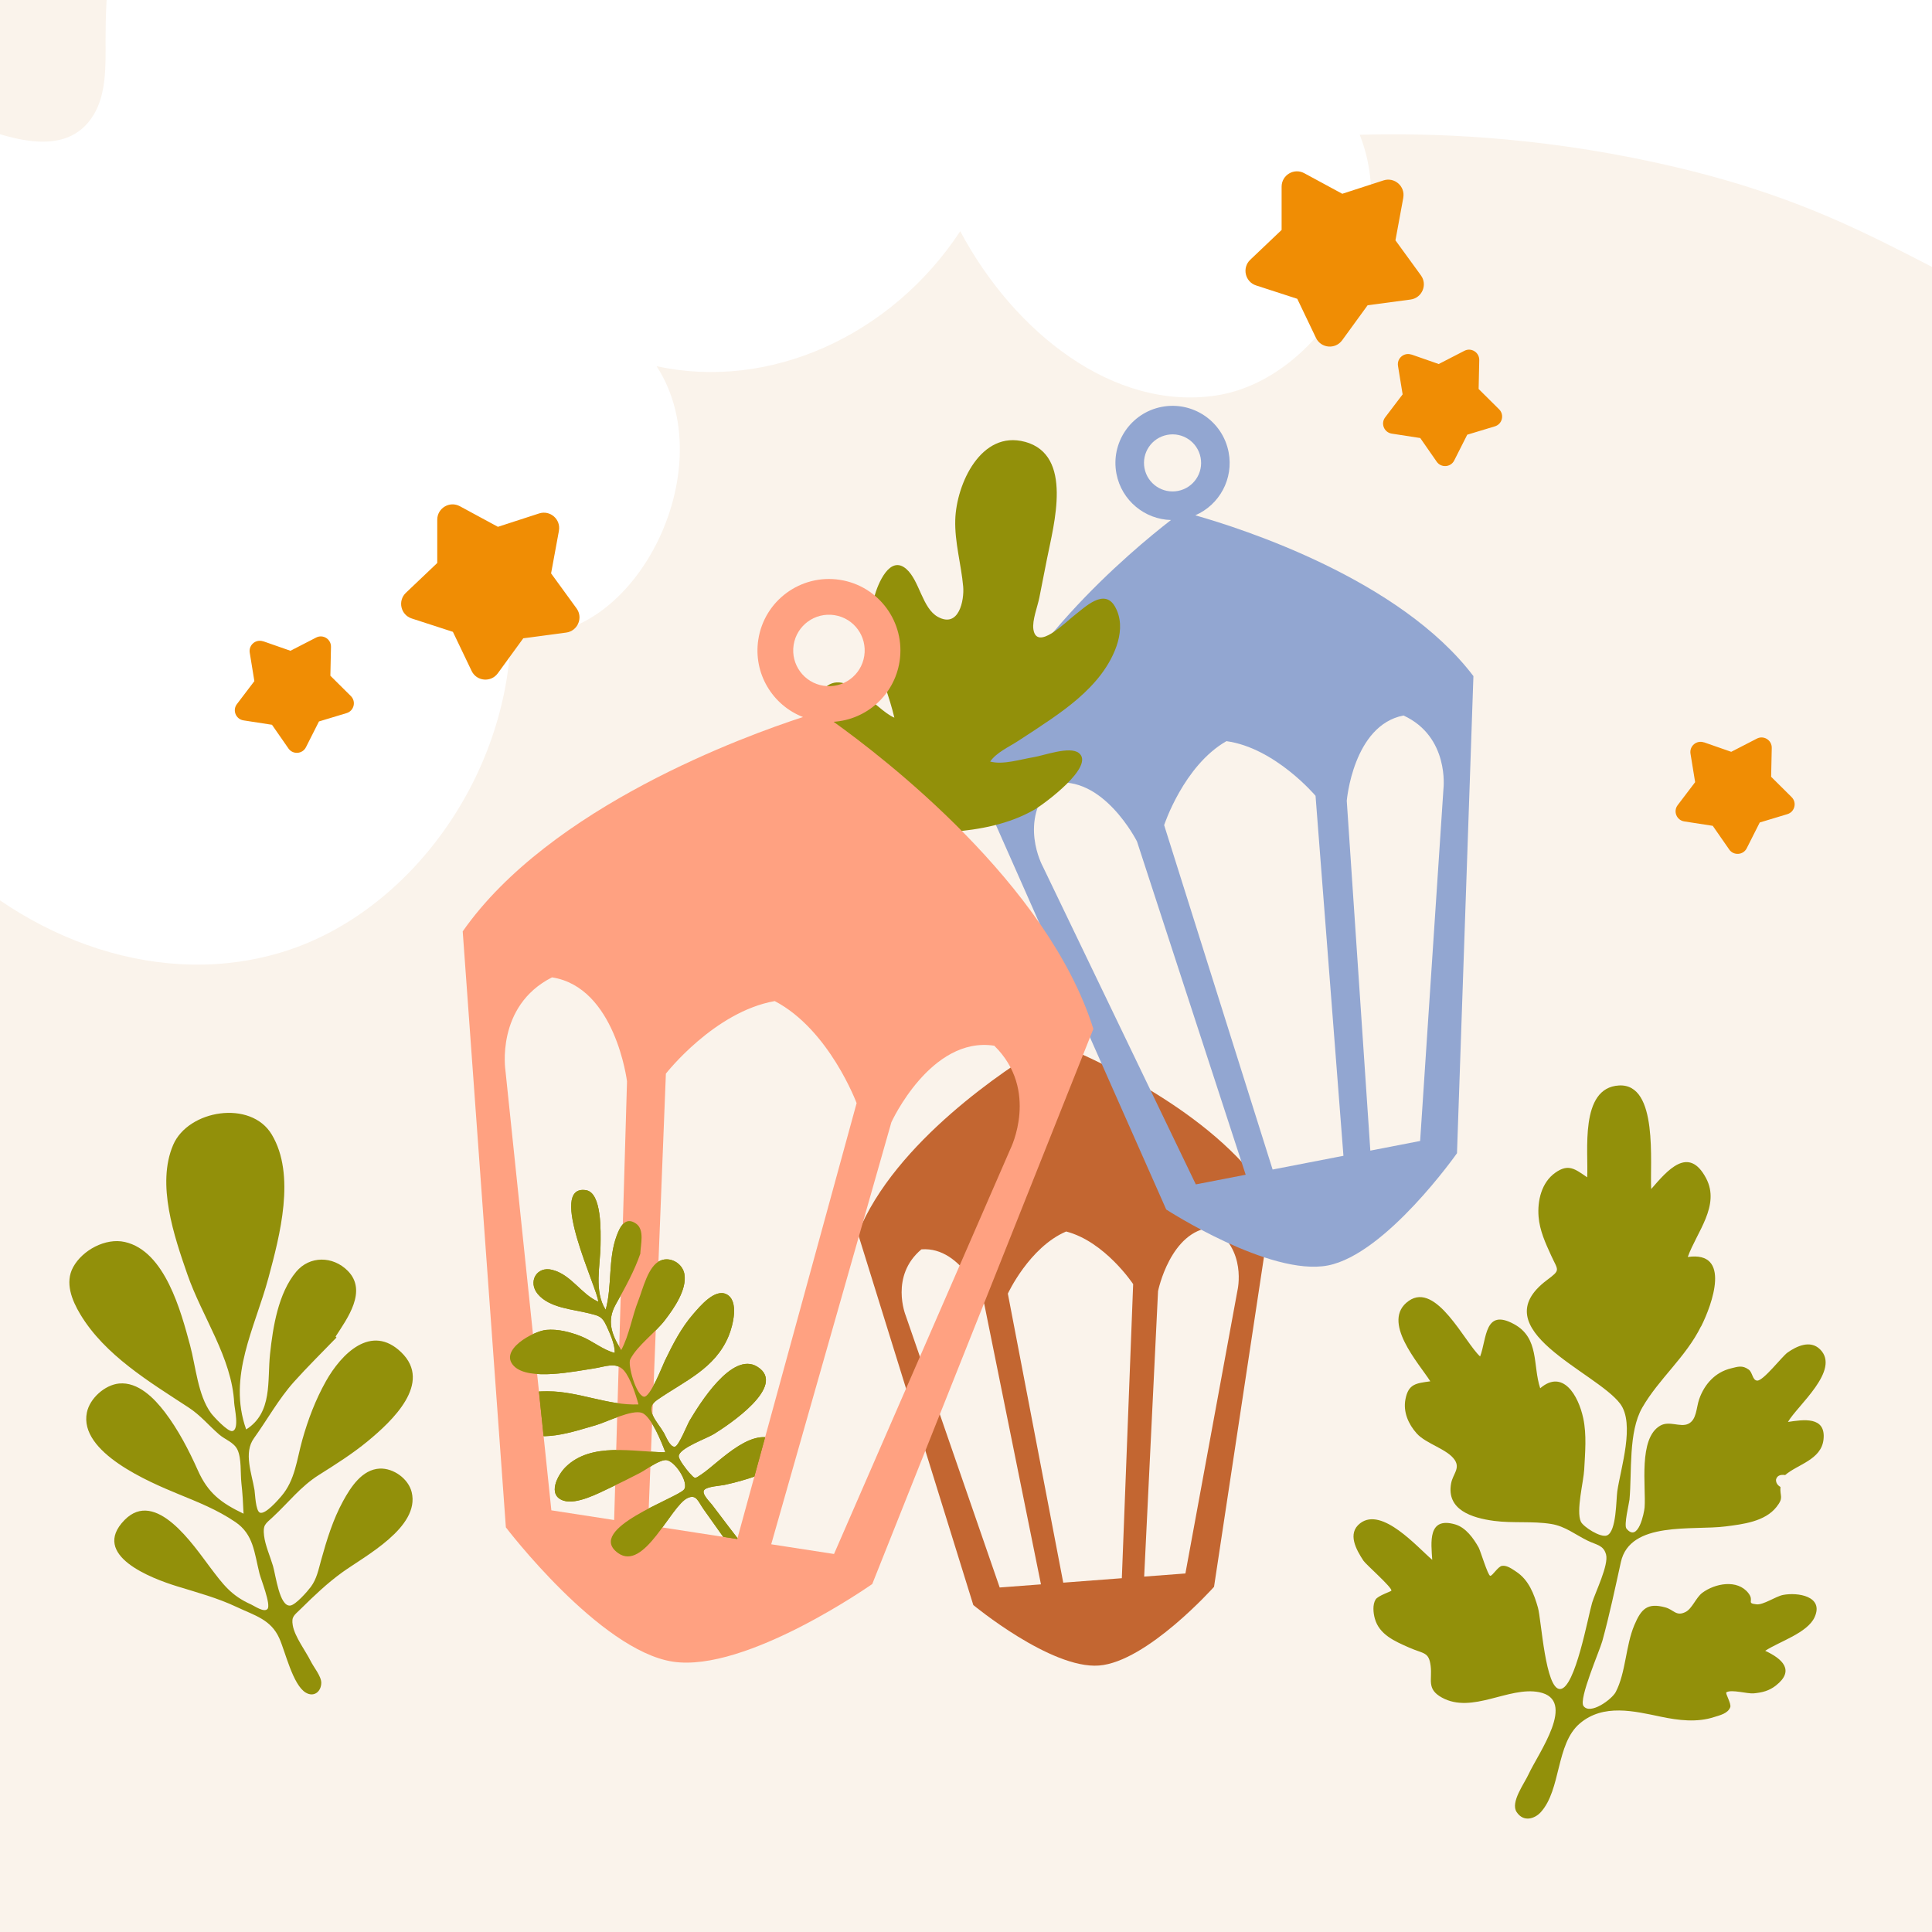 <?xml version="1.0" encoding="UTF-8"?>
<svg id="Layer_1" data-name="Layer 1" xmlns="http://www.w3.org/2000/svg" xmlns:xlink="http://www.w3.org/1999/xlink" viewBox="0 0 500 500">
  <defs>
    <style>
      .cls-1 {
        fill: #92900a;
      }

      .cls-1, .cls-2, .cls-3, .cls-4, .cls-5, .cls-6, .cls-7, .cls-8 {
        stroke-width: 0px;
      }

      .cls-2 {
        fill: #c36631;
      }

      .cls-3 {
        fill: #faf3eb;
      }

      .cls-4 {
        fill: none;
      }

      .cls-5 {
        fill: #92a6d1;
      }

      .cls-9 {
        clip-path: url(#clippath);
      }

      .cls-6 {
        fill: #ffa181;
      }

      .cls-7 {
        fill: #fff;
      }

      .cls-8 {
        fill: #f08d04;
        fill-rule: evenodd;
      }
    </style>
    <clipPath id="clippath">
      <path class="cls-4" d="M130.01,305.93v108.55h75.42v-108.55h-75.42ZM140.6,372.66c-3.16,0-5.68-.81-7.49-2.39-2.36-2.07-2.76-6.13-.83-8.52,1.6-1.97,4.61-2.49,7.09-2.64l1.41,13.54c-.06,0-.13,0-.19,0ZM201.22,412.51c-.43.62-1.12.96-1.94.96-.25,0-.52-.03-.8-.1-1.33-.3-2.69-2.12-4.33-4.45-.3-.43-.55-.79-.73-1.02-2.22-2.78-4.3-5.73-6.32-8.58l-.96-1.35v-.4s4.67.72,4.67.72l.4-1.46.4.52c.7.91,1.4,1.81,2.12,2.71.68.86,1.63,1.81,2.63,2.82,2.06,2.08,4.2,4.23,5.03,6.46.45,1.19.39,2.37-.16,3.17ZM204.36,376.88c-.5,2.37-3.55,4.46-9.32,6.4l-.12-.03,3.36-12.29c1.66.14,3.15.81,4.46,2,1.36,1.24,1.9,2.56,1.61,3.91Z"/>
    </clipPath>
  </defs>
  <rect class="cls-3" x="0" width="500" height="500"/>
  <path class="cls-2" d="M274.9,270.63c5.29-1.59,8.96-6.69,8.52-12.43-.5-6.63-6.28-11.61-12.92-11.11-6.63.5-11.61,6.29-11.11,12.92.43,5.74,4.83,10.23,10.3,11.01-8.77,5.29-38.1,24.36-47.67,48.19l29.87,96.17s20.06,16.6,32.51,15.66c12.45-.94,29.79-20.37,29.79-20.37l15.07-99.57c-13.04-22.12-44.91-36.56-54.37-40.47ZM265.41,259.56c-.25-3.32,2.23-6.21,5.55-6.46,3.31-.25,6.21,2.23,6.46,5.55.25,3.32-2.23,6.21-5.55,6.46-3.32.25-6.21-2.23-6.46-5.55ZM258.72,410.84l-24.34-70.42s-4.13-10.2,4.08-17.09c10.79-.82,16.28,14.21,16.28,14.21l14.66,72.49-10.68.81ZM275.17,409.6l-14.34-74.81s5.55-12,15.09-16.08c10.05,2.6,17.34,13.62,17.34,13.62l-2.93,76.11-15.17,1.15ZM306.79,407.21l-10.68.81,3.59-73.87s3.17-15.68,13.96-16.49c9.15,5.57,6.6,16.28,6.6,16.28l-13.48,73.28Z"/>
  <path class="cls-7" d="M522.17-84.87c-15.12,6.36-30.94,12.4-46.93,10.53-36.36-4.25-60.33-46.38-94.08-62.66-28.56-13.78-60.97-7.72-91.42-1.45-50.39,10.38-100.77,20.76-151.16,31.14-34.7,7.15-72.73,16.57-94.03,49.2C31.97-38.84,27.26-13.9,27.32,10.28c.02,6.72.24,13.99-3.1,19.46-7.27,11.92-23,5.79-34.93,1.19-39.33-15.19-88.23,6.36-104.31,50.76-7.77,21.47-5.84,46.48,2.88,67.33,9.31,22.28,26.36,39.82,47.56,43.22,7.43,1.19,15.14.84,22.22,3.75,9.91,4.07,17.1,13.85,24.87,22.08,24.32,25.73,59.69,38.18,91.39,28.06,31.71-10.12,57.57-44.55,58.36-82.76,29.57,7.43,55.91-40.56,37.66-68.61,29.01,6.39,60.64-7.66,78.59-34.92,14.05,26.38,39.84,46.56,66.29,42.5,26.45-4.06,48.22-39.26,37.1-67.46,17.92-.49,44.93.25,76.89,7.26,52.54,11.51,68.42,29,107.5,43.5l-14.13-170.5Z"/>
  <path class="cls-8" d="M68.12,165.96l7.05,2.46,6.64-3.42c1.78-.92,3.89.4,3.85,2.41l-.16,7.47,5.3,5.26c1.42,1.41.82,3.83-1.1,4.41l-7.15,2.16-3.37,6.67c-.9,1.79-3.39,1.96-4.53.32l-4.26-6.13-7.38-1.14c-1.98-.31-2.91-2.62-1.7-4.21l4.52-5.95-1.2-7.37c-.32-1.98,1.59-3.58,3.48-2.92Z"/>
  <path class="cls-8" d="M440.99,192.11l7.05,2.46,6.64-3.42c1.78-.92,3.89.4,3.85,2.41l-.16,7.47,5.3,5.26c1.42,1.41.82,3.83-1.1,4.41l-7.15,2.16-3.37,6.67c-.9,1.79-3.39,1.96-4.53.32l-4.26-6.13-7.38-1.14c-1.98-.31-2.91-2.62-1.7-4.21l4.52-5.95-1.2-7.37c-.32-1.98,1.59-3.58,3.48-2.92Z"/>
  <path class="cls-8" d="M365.29,91.75l7.05,2.46,6.64-3.42c1.78-.92,3.89.4,3.85,2.41l-.16,7.47,5.3,5.26c1.42,1.41.82,3.83-1.1,4.41l-7.15,2.16-3.37,6.67c-.9,1.79-3.39,1.96-4.53.32l-4.26-6.13-7.38-1.14c-1.98-.31-2.91-2.62-1.7-4.21l4.52-5.95-1.2-7.37c-.32-1.98,1.59-3.58,3.48-2.92Z"/>
  <path class="cls-8" d="M144.65,137.37l-2.03,11.02,6.59,9.06c1.77,2.43.29,5.86-2.68,6.26l-11.11,1.48-6.59,9.06c-1.77,2.43-5.49,2.09-6.78-.62l-4.84-10.11-10.66-3.46c-2.86-.93-3.68-4.57-1.51-6.64l8.12-7.72v-11.2c0-3,3.21-4.92,5.85-3.49l9.85,5.33,10.66-3.46c2.86-.93,5.67,1.53,5.12,4.49Z"/>
  <path class="cls-8" d="M363.17,51.18l-2.03,11.02,6.59,9.06c1.77,2.43.29,5.86-2.68,6.26l-11.11,1.48-6.59,9.06c-1.77,2.43-5.49,2.09-6.78-.62l-4.84-10.11-10.66-3.46c-2.86-.93-3.68-4.57-1.51-6.64l8.12-7.72v-11.2c0-3,3.21-4.92,5.85-3.49l9.85,5.33,10.66-3.46c2.86-.93,5.67,1.53,5.12,4.49Z"/>
  <path class="cls-1" d="M87.08,346.15c-3.67,3.81-7.47,7.53-11,11.47-3.95,4.41-6.92,9.81-10.37,14.61-2.7,3.75-.57,9.02.16,13.41.16.96.27,5.36,1.39,5.83,1.39.57,4.71-3.28,5.54-4.25,3.58-4.15,4-9.46,5.43-14.55,1.48-5.28,3.44-10.44,6.13-15.23,3.97-7.05,11.72-14.98,19.49-7.46,8.21,7.95-2.43,17.84-8.67,22.99-3.99,3.29-8.28,5.99-12.64,8.74-4.76,3-7.87,7.15-11.95,10.92-1.98,1.82-2.57,2.02-2.25,4.78.29,2.52,1.59,5.41,2.31,7.85.74,2.52,1.68,10.53,4.45,10.26,1.42-.14,4.53-3.74,5.33-4.82,1.56-2.09,1.99-4.48,2.68-6.94,1.45-5.23,3.06-10.49,5.68-15.28,1.97-3.6,4.92-8.2,9.49-8.41,3.54-.16,7.43,2.62,8.27,6.12,2.19,9.07-12.13,16.52-17.96,20.72-3.88,2.8-7.34,6.1-10.73,9.45-1.71,1.7-2.49,1.95-2.09,4.28.51,2.96,3.35,6.65,4.7,9.37.74,1.49,2.71,3.83,2.68,5.53-.04,2.23-1.87,3.78-4.02,2.51-3.35-1.98-5.3-10.64-6.84-14.06-2.19-4.89-6.36-5.89-11.08-8.12-4.95-2.34-10.17-3.73-15.39-5.34-6.54-2.02-22.51-8.01-13.6-17.14,8.09-8.28,17.9,6.61,22.11,12.16,3.4,4.49,5.46,7.37,10.67,9.69.83.37,3.4,2.19,4.25,1.13.9-1.13-1.73-7.68-2.09-9.13-1.36-5.43-1.53-10.14-6.24-13.34-4.75-3.22-9.62-5.12-14.91-7.3-7.23-2.99-25.66-10.69-23.52-21.06.75-3.65,4.64-7.13,8.33-7.49,4.92-.47,9.1,3.82,11.82,7.38,3.46,4.53,6.25,9.9,8.57,15.1,2.64,5.93,6.05,8.44,11.82,11.21-.11-2.68-.26-5.3-.56-7.97-.27-2.43.07-6.38-1.04-8.64-.93-1.89-3.19-2.55-4.72-3.89-2.79-2.43-4.79-4.95-7.96-7.02-10.04-6.57-21.65-13.52-27.98-24.1-2.17-3.62-4.03-8.19-1.83-12.2,2.41-4.39,8.37-7.61,13.35-6.5,10.43,2.33,14.56,18.05,16.9,26.73,1.48,5.48,2.02,12.94,5.42,17.57.62.84,4.32,4.86,5.5,4.64,1.92-.35.57-5.91.5-7.27-.59-11.71-8.32-22.31-12.13-33.32-3.4-9.81-8.04-23.29-3.66-33.48,3.89-9.06,20.07-11.73,25.5-2.69,6.29,10.47,2.09,26.19-.83,37.04-3.49,13.02-10.67,25.54-5.78,39.3,6.9-4.38,5.43-12.57,6.18-19.55.74-6.96,2.12-15.71,6.76-21.26,3.48-4.17,9.5-4.13,13.35-.24,5.15,5.2-.11,12.32-3.15,17.01l.22.24Z"/>
  <path class="cls-1" d="M440.21,343.28c-3.93,7.97-10.9,13.53-15.2,21.02-3.63,6.32-2.64,16.65-3.3,23.8-.08.88-1.51,6.63-.78,7.51,3.04,3.69,4.58-4.11,4.69-5.48.4-5.35-1.69-17.9,4.06-21.18,2.34-1.33,5.14.49,7.19-.44,2.27-1.03,2.09-4.2,2.9-6.48,1.35-3.79,4.11-6.91,8.21-7.9,1.76-.43,2.93-.89,4.6.33,1,.74.94,2.74,2.16,2.84,1.58.13,6.47-6.28,7.87-7.26,2.34-1.65,5.87-3.34,8.41-.84,5.43,5.36-5.93,14.62-8.3,18.8,3.88-.59,9.89-1.57,9.2,4.56-.59,5.24-6.72,6.41-9.92,9.18-1.33-.19-2.12.2-2.37,1.18-.03.8.35,1.44,1.15,1.9-.19,2.51.95,2.67-1.02,5.17-3,3.81-8.69,4.47-13.13,5.04-8.58,1.11-24.78-1.49-27.15,9.24-1.51,6.84-2.94,13.66-4.8,20.43-.67,2.45-6.16,15-4.88,16.8,1.72,2.43,7.37-1.72,8.35-3.61,2.62-5.03,2.55-11.94,4.81-17.3,1.79-4.25,3.4-5.84,7.98-4.61,2.26.61,2.84,2.43,5.28,1.2,1.7-.85,2.7-3.73,4.32-4.95,3.27-2.45,9.09-3.6,11.95.08,1.62,2.09-.66,2.58,2.07,2.89,1.8.21,4.95-2.05,6.89-2.43,3.76-.73,10.63.3,8.17,5.75-1.84,4.1-9.24,6.35-12.79,8.71,4.47,2.07,7.74,5.09,2.76,8.99-1.78,1.39-3.54,1.81-5.73,2.02-1.62.16-5.75-1.1-7.07-.27-.37.23,1.33,2.94,1,3.85-.6,1.64-2.71,2.09-4.19,2.56-4.5,1.45-9.2.85-13.74-.09-6.88-1.43-14.9-3.47-21.02,1.75-6.23,5.31-4.78,17.11-10.1,22.96-1.54,1.69-4.45,2.67-6.24-.05-1.66-2.52,1.99-7.36,3.09-9.77,2.45-5.36,12.69-19.28,2.72-21.25-7.85-1.55-17.31,5.72-25.15,1.4-4.06-2.24-2.45-4.59-2.91-8.2-.47-3.69-1.76-3.05-5.6-4.75-3.67-1.62-7.71-3.34-8.85-7.51-.4-1.44-.62-3.57.2-4.91.63-1.03,4.04-2.08,4.09-2.31.19-.84-6.58-6.75-7.24-7.75-1.83-2.79-4.27-7.04-.84-9.68,5.68-4.37,14.87,6.28,18.65,9.46-.28-4.43-1.23-11.26,5.95-9.16,2.74.8,4.71,3.58,6.05,5.95.47.84,2.4,7.3,3.01,7.35.58.05,2-2.43,3.06-2.58,1.3-.19,2.68.87,3.67,1.52,3.22,2.11,4.62,5.77,5.62,9.31.88,3.13,1.91,21.26,5.76,21.05,3.9-.21,7.21-18.86,8.26-22.34.82-2.7,4.35-9.81,3.6-12.49-.68-2.44-2.43-2.43-4.79-3.58-3.21-1.57-5.74-3.7-9.35-4.3-4.84-.8-9.97-.16-14.87-.81-5.67-.76-12.38-2.83-11.08-9.73.45-2.39,2.39-3.83.93-6.03-1.88-2.83-7.4-4.15-9.84-6.87-2.14-2.39-3.56-5.57-2.91-8.87.78-4,2.77-4.1,6.43-4.62-2.92-4.62-12.99-15.61-5.57-20.82,7.14-5.01,14.52,10.83,18.46,14.39,1.75-4.55,1.07-12.6,8.81-8.35,6.58,3.61,4.77,10.66,6.74,16.58,5.86-5.02,9.87,1.83,11.14,7.75.92,4.31.48,8.92.25,13.29-.16,3.12-2.16,10.74-.86,13.5.62,1.31,5.12,4.24,6.77,3.54,2.46-1.03,2.34-9.26,2.65-11.4.87-5.99,4.64-17.48.75-22.67-6.25-8.34-36.04-19.23-18.92-32.03,3.58-2.68,2.87-2.36,1.06-6.32-1.48-3.23-2.97-6.46-3.26-10.06-.33-4.11.74-8.83,4.31-11.37,3.42-2.43,5.12-.98,8.27,1.18.37-6.51-2.06-23.2,8.24-23.77,10.27-.56,7.93,20.32,8.33,26.8,4.16-4.8,9.67-11.39,14.21-2.78,3.72,7.07-2.46,13.95-4.75,20.37,11.36-1.63,6.33,12.27,3.45,17.98Z"/>
  <path class="cls-5" d="M309.34,133.36c6.23-2.69,9.97-9.42,8.62-16.36-1.55-8.01-9.3-13.25-17.32-11.7-8.01,1.55-13.25,9.31-11.7,17.32,1.34,6.93,7.33,11.79,14.11,11.96-9.94,7.69-42.98,35.09-51.26,65.48l50.03,112.96s26.8,17.39,41.84,14.48,33.41-29.05,33.41-29.05l4.25-123.47c-19.02-25.11-59.9-38.19-71.99-41.62ZM296.2,121.21c-.78-4.01,1.84-7.88,5.85-8.66s7.88,1.84,8.66,5.85-1.84,7.88-5.85,8.65-7.88-1.84-8.66-5.85ZM309.48,306.52l-39.64-82.36s-6.48-11.85,2.55-21.4c13.04-2.52,21.86,15,21.86,15l28.13,86.26-12.9,2.5ZM329.35,302.67l-28.07-89.13s5.06-15.41,16.12-21.73c12.61,1.74,23.06,14.14,23.06,14.14l7.22,93.17-18.32,3.55ZM367.54,295.28l-12.9,2.5-6.1-90.53s1.64-19.55,14.68-22.08c11.94,5.49,10.35,18.9,10.35,18.9l-6.04,91.21Z"/>
  <path class="cls-1" d="M265.27,114.34c12.57,3.43,7.45,21.37,5.68,30.34-.65,3.31-1.31,6.62-1.96,9.94-.45,2.31-1.9,5.92-1.55,8.25.87,5.7,8.32-1.83,10.48-3.51,2.9-2.25,7.86-7.2,10.62-2.4,3.27,5.68-.07,12.92-3.57,17.55-3.55,4.69-8.22,8.33-13.03,11.65-2.8,1.93-5.65,3.78-8.5,5.63-2.4,1.56-5.52,2.93-7.19,5.3,3.35.91,7.89-.59,11.31-1.14,2.58-.42,9.25-2.91,11.62-1.09,4.38,3.35-8.9,13.2-11.53,14.71-6.52,3.73-14.04,5.14-21.45,5.73-4.43.35-8.87.31-13.29-.02-3.85-.29-7.25-1.58-10.5.82-2.04,1.5-6.02,6.91-8.74,6.68-4.51-.39-1.14-4.43.52-5.72,2.17-1.7,6.07-3.12,5.02-5.85-.53-1.4-2.9-3.09-3.8-4.43-1.07-1.59-1.94-3.31-2.63-5.09-2.33-5.99-4.47-16.89-.26-22.6,5.64-7.66,13.93,4.62,18.94,6.64-2.5-10.59-8.25-19.91-5.2-31.25.91-3.39,4.04-11,8.32-7.2,3.42,3.04,4.09,10.14,8.15,12.37,5.46,2.99,6.84-4.36,6.54-7.83-.51-5.79-2.23-11.47-2.05-17.32.29-9.27,6.67-23.24,18.05-20.15Z"/>
  <g>
    <path class="cls-1" d="M165.76,324.33c-1.61,4.68-4.01,8.96-6.41,13.26-2.36,4.22-1.11,7.72,1.42,11.81,2.08-3.85,2.8-8.72,4.44-12.84,1.16-2.93,2.5-8.96,5.71-10.32,2.61-1.11,5.71.75,6.2,3.46.73,4.02-2.74,8.95-5.02,11.93-2.55,3.34-7.07,6.48-8.99,10.15-.71,1.35,1.43,9.19,3.49,9.68,1.64.38,4.84-8,5.46-9.28,2.07-4.28,4.22-8.52,7.37-12.13,1.71-1.96,5.54-6.63,8.58-5.1,3.36,1.69,1.64,8.2.57,10.78-3.53,8.55-11.48,11.68-18.56,16.61-3.44,2.4.08,5.52,1.81,8.51.5.86,1.58,3.75,2.82,3.56,1.02-.16,3.21-5.73,3.81-6.74,2.55-4.25,10.97-18.04,17.53-13.97,7.95,4.93-7.58,15.16-11.2,17.41-1.87,1.16-8.89,3.62-9.13,5.67-.11.91,2.14,3.73,2.8,4.45,1.47,1.59,1.29,1.53,3.07.34,4.75-3.19,14.04-13.81,20.53-7.87,6.3,5.78-11.17,9.85-14.59,10.6-1.03.22-4.49.39-5.23,1.32-.76.96,1.5,3.1,2.05,3.83,2.85,3.77,5.69,7.54,8.63,11.24,2.09,2.63,6.35,5.93,7.51,9.01.56,1.5.15,3.14-1.75,2.7-1.37-.31-3.67-4.06-4.51-5.12-2.77-3.47-5.29-7.15-7.87-10.76-1.39-1.95-2.78-3.91-4.17-5.87-1.51-2.13-1.9-4.03-4.2-2.95-4.38,2.04-11.21,19.12-17.99,14.22-8.57-6.2,15.24-14.18,17.07-16.41,1.42-1.73-2.52-7.85-4.85-7.64-1.96.17-4.84,2.45-6.59,3.35-2.53,1.3-5.07,2.59-7.64,3.8-2.96,1.39-8.67,4.44-12.07,3.35-4.35-1.4-1.56-6.66.54-8.72,6.64-6.53,17.63-3.86,25.79-3.8-.85-2.36-3.63-9.26-6-10.18-2.62-1.01-9.29,2.41-11.99,3.17-5.48,1.54-15.35,5.17-20.45.69-1.91-1.68-2.34-5.12-.71-7.14,1.83-2.26,6.14-2.32,8.77-2.32,7.89,0,15.63,3.73,23.42,3.39-.64-2.43-2.13-6.95-3.78-8.8-2.07-2.3-4.85-.93-7.74-.51-4.79.7-16.83,3.32-20.7-.61-4.08-4.16,5.12-9.07,8.35-9.36,3.05-.28,6.14.54,8.96,1.63,2.93,1.14,5.77,3.59,8.76,4.32.14-2.1-1.32-5.26-2.19-7.13-1.1-2.36-1.93-2.47-4.42-3.1-4.25-1.07-10.29-1.39-13.3-5.01-2.6-3.12-.33-7.27,3.71-6.26,4.97,1.23,7.58,6.38,11.94,8.24,0-3.05-13.32-30.33-3.21-28.86,4.23.61,3.84,10.99,3.81,14.14-.04,5.29-1.77,12.02,1.33,16.82,1.7-6.21.57-13.07,2.85-19.18.81-2.17,2.17-5.07,4.98-3.14,2.28,1.56,1.23,5.39,1.13,7.72Z"/>
    <path class="cls-6" d="M215.73,186.8c8.47-.54,15.73-6.89,17.08-15.63,1.56-10.1-5.35-19.55-15.45-21.11-10.1-1.56-19.55,5.36-21.11,15.46-1.35,8.74,3.65,16.98,11.57,20.05-14.96,4.86-65.47,23.16-88.07,55.47l11.17,154.24s24.22,31.82,43.17,34.75c18.95,2.93,51.65-20.09,51.65-20.09l57.22-143.66c-11.79-37.62-54.42-70.32-67.21-79.47ZM205.39,166.93c.78-5.05,5.5-8.51,10.56-7.73s8.5,5.5,7.72,10.55c-.78,5.05-5.5,8.5-10.55,7.72-5.05-.78-8.51-5.5-7.73-10.55ZM142.69,390.86l-11.88-113.79s-2.62-16.7,12.05-24.13c16.43,2.54,19.41,26.92,19.41,26.92l-3.33,113.52-16.25-2.51ZM167.72,394.73l4.61-116.87s12.48-16.01,28.17-18.78c14.12,7.38,21.19,26.41,21.19,26.41l-30.89,112.81-23.08-3.57ZM215.84,402.17l-16.25-2.51,31.1-109.23s10.2-22.34,26.63-19.8c11.74,11.52,4.2,26.65,4.2,26.65l-45.68,104.9Z"/>
    <g class="cls-9">
      <path class="cls-1" d="M165.76,324.33c-1.61,4.68-4.01,8.96-6.41,13.26-2.36,4.22-1.11,7.72,1.42,11.81,2.08-3.85,2.8-8.72,4.44-12.84,1.16-2.93,2.5-8.96,5.71-10.32,2.61-1.11,5.71.75,6.2,3.46.73,4.02-2.74,8.95-5.02,11.93-2.55,3.34-7.07,6.48-8.99,10.15-.71,1.35,1.43,9.19,3.49,9.68,1.64.38,4.84-8,5.46-9.28,2.07-4.28,4.22-8.52,7.37-12.13,1.71-1.96,5.54-6.63,8.58-5.1,3.36,1.69,1.64,8.2.57,10.78-3.53,8.55-11.48,11.68-18.56,16.61-3.44,2.4.08,5.52,1.81,8.51.5.86,1.58,3.75,2.82,3.56,1.02-.16,3.21-5.73,3.81-6.74,2.55-4.25,10.97-18.04,17.53-13.97,7.95,4.93-7.58,15.16-11.2,17.41-1.87,1.16-8.89,3.62-9.13,5.67-.11.91,2.14,3.73,2.8,4.45,1.47,1.59,1.29,1.53,3.07.34,4.75-3.19,14.04-13.81,20.53-7.87,6.3,5.78-11.17,9.85-14.59,10.6-1.03.22-4.49.39-5.23,1.32-.76.96,1.5,3.1,2.05,3.83,2.85,3.77,5.69,7.54,8.63,11.24,2.09,2.63,6.35,5.93,7.51,9.01.56,1.5.15,3.14-1.75,2.7-1.37-.31-3.67-4.06-4.51-5.12-2.77-3.47-5.29-7.15-7.87-10.76-1.39-1.95-2.78-3.91-4.17-5.87-1.51-2.13-1.9-4.03-4.2-2.95-4.38,2.04-11.21,19.12-17.99,14.22-8.57-6.2,15.24-14.18,17.07-16.41,1.42-1.73-2.52-7.85-4.85-7.64-1.96.17-4.84,2.45-6.59,3.35-2.53,1.3-5.07,2.59-7.64,3.8-2.96,1.39-8.67,4.44-12.07,3.35-4.35-1.4-1.56-6.66.54-8.72,6.64-6.53,17.63-3.86,25.79-3.8-.85-2.36-3.63-9.26-6-10.18-2.62-1.01-9.29,2.41-11.99,3.17-5.48,1.54-15.35,5.17-20.45.69-1.91-1.68-2.34-5.12-.71-7.14,1.83-2.26,6.14-2.32,8.77-2.32,7.89,0,15.63,3.73,23.42,3.39-.64-2.43-2.13-6.95-3.78-8.8-2.07-2.3-4.85-.93-7.74-.51-4.79.7-16.83,3.32-20.7-.61-4.08-4.16,5.12-9.07,8.35-9.36,3.05-.28,6.14.54,8.96,1.63,2.93,1.14,5.77,3.59,8.76,4.32.14-2.1-1.32-5.26-2.19-7.13-1.1-2.36-1.93-2.47-4.42-3.1-4.25-1.07-10.29-1.39-13.3-5.01-2.6-3.12-.33-7.27,3.71-6.26,4.97,1.23,7.58,6.38,11.94,8.24,0-3.05-13.32-30.33-3.21-28.86,4.23.61,3.84,10.99,3.81,14.14-.04,5.29-1.77,12.02,1.33,16.82,1.7-6.21.57-13.07,2.85-19.18.81-2.17,2.17-5.07,4.98-3.14,2.28,1.56,1.23,5.39,1.13,7.72Z"/>
    </g>
  </g>
</svg>